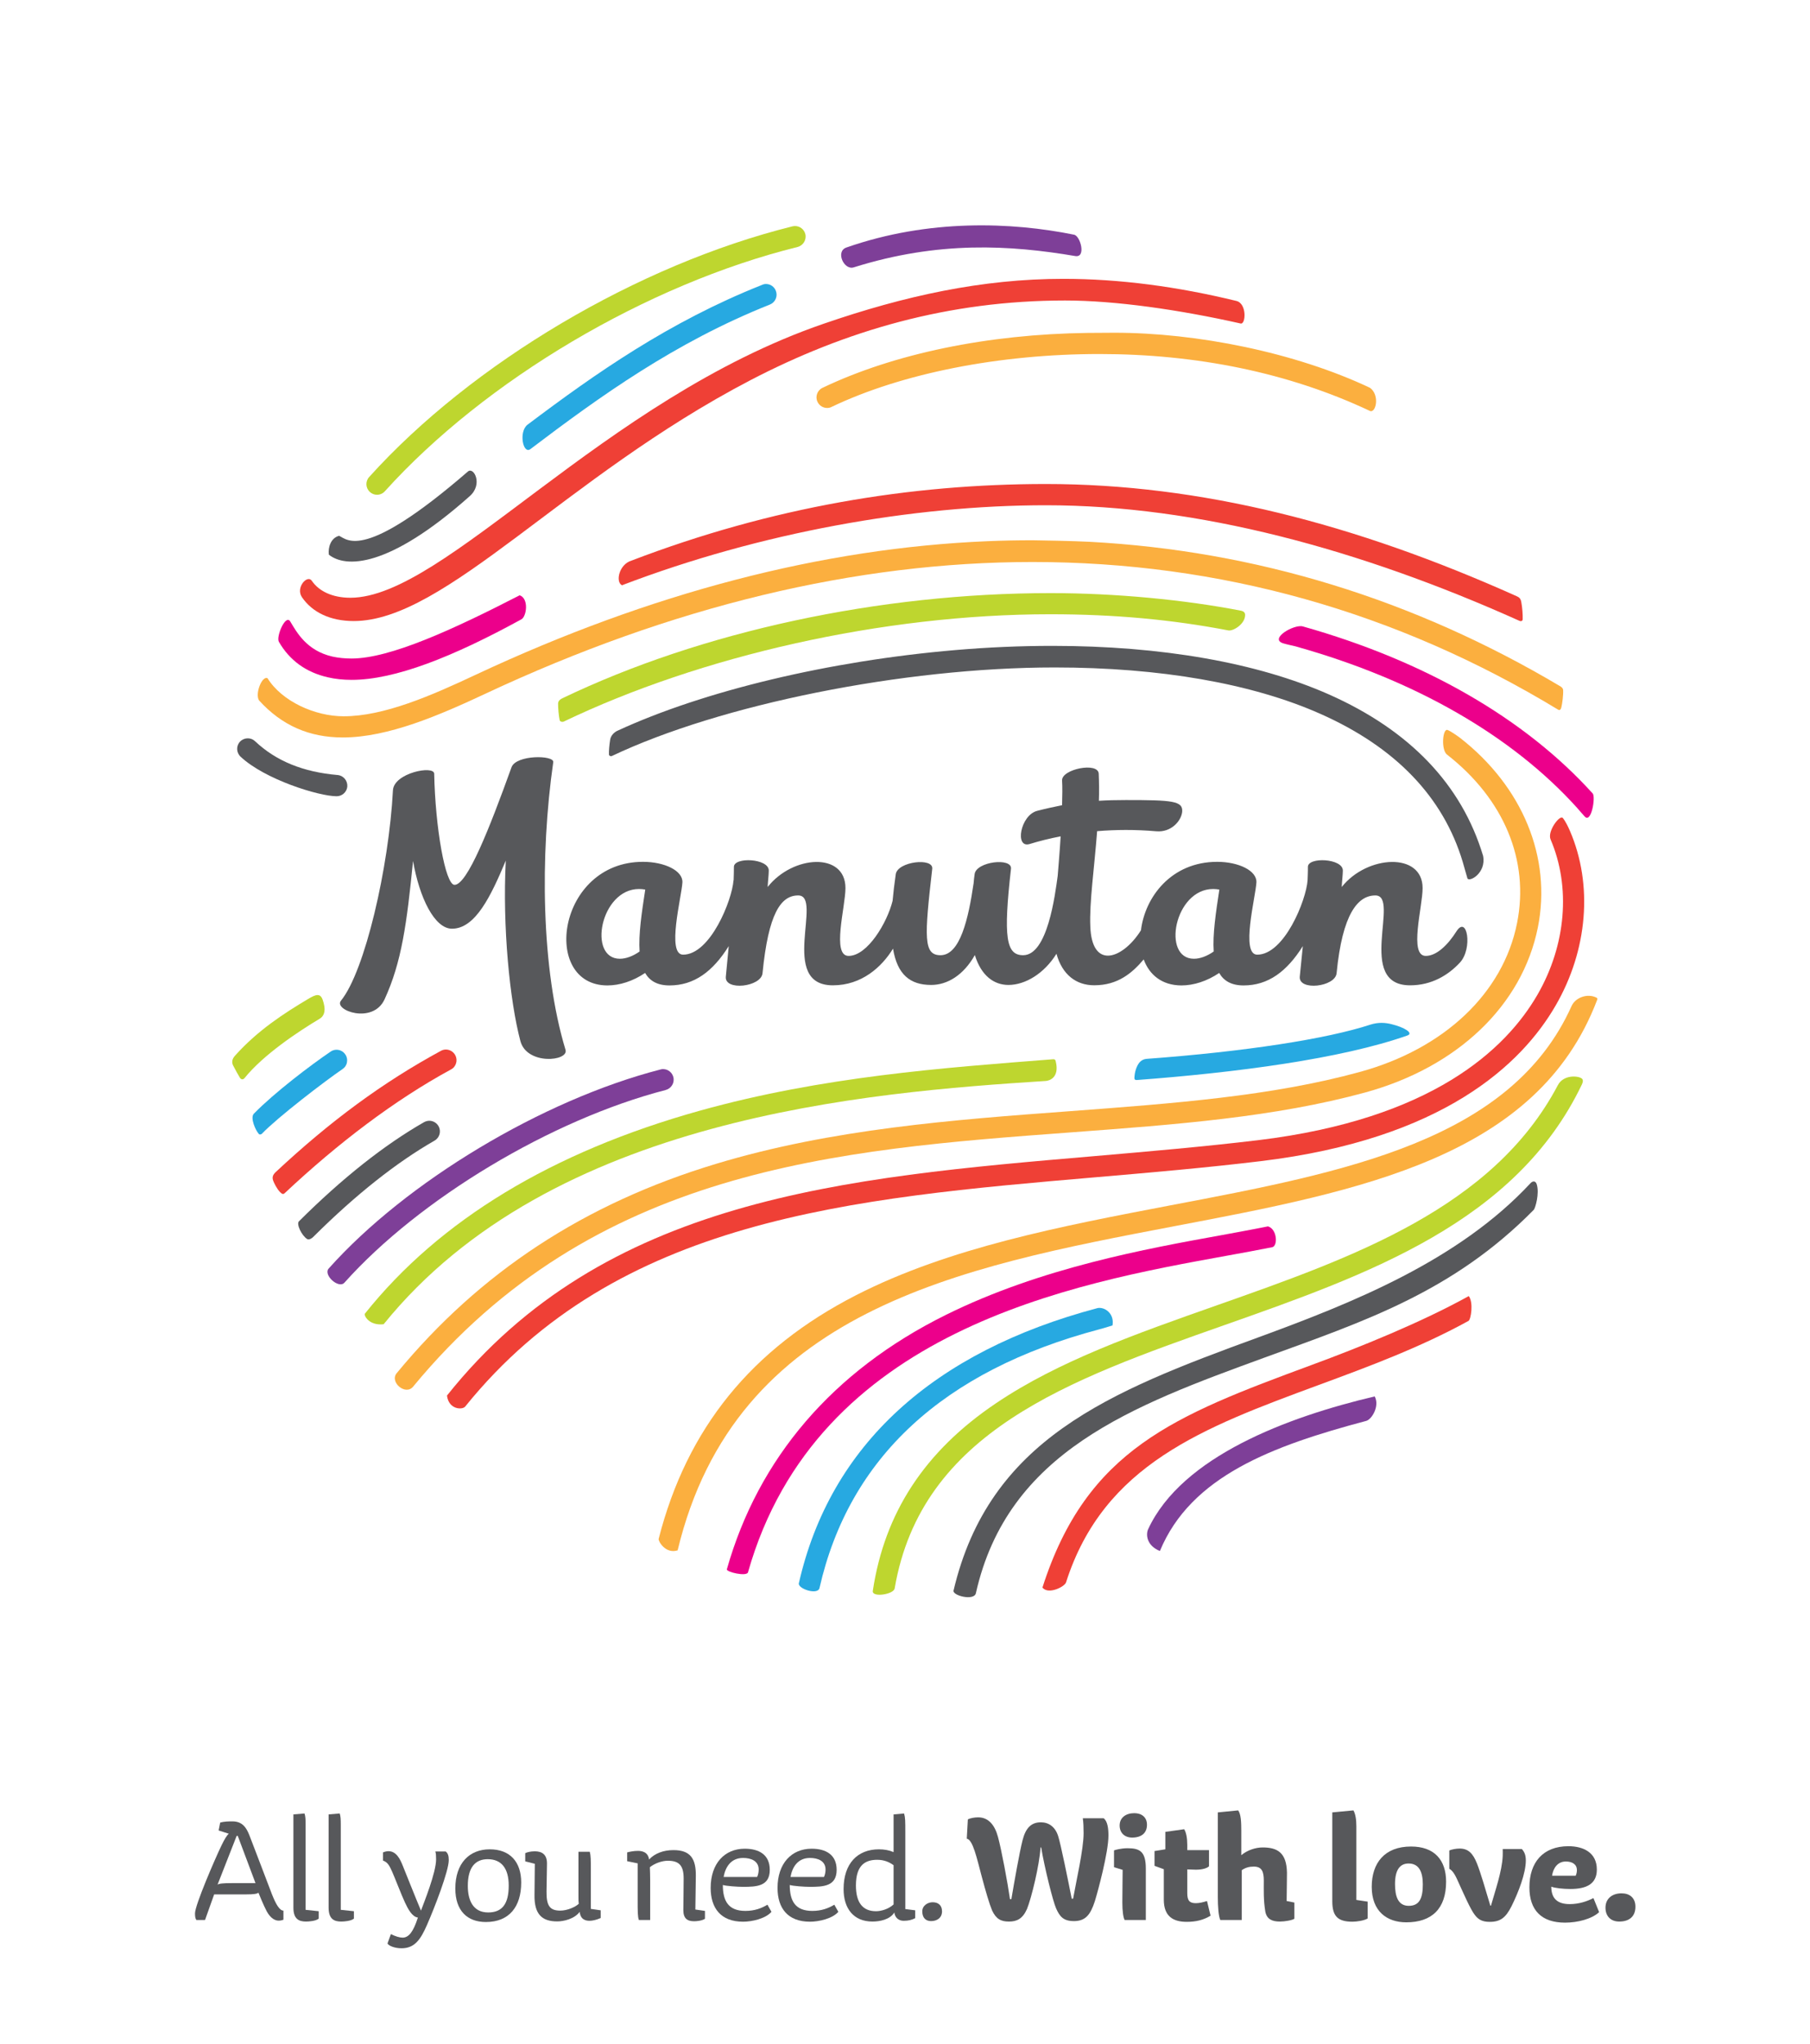 <?xml version="1.0" encoding="UTF-8"?>
<svg xmlns="http://www.w3.org/2000/svg" xmlns:xlink="http://www.w3.org/1999/xlink" width="505.55pt" height="570.57pt" viewBox="0 0 505.55 570.57" version="1.1">
<g id="surface1">
<path style=" stroke:none;fill-rule:nonzero;fill:rgb(34.099%,34.499%,35.699%);fill-opacity:1;" d="M 60.762 526.18 C 61.152 525.879 62.227 525.75 64.812 525.75 L 71.363 525.75 L 66.406 512.555 L 66.102 512.555 Z M 54.465 534.199 C 54.465 531.871 60.074 518.938 61.84 515.273 C 62.746 513.418 63.344 512.426 63.906 511.957 L 61.066 511.047 L 61.496 508.859 C 62.613 508.512 63.949 508.512 64.941 508.512 C 67.703 508.512 68.82 510.277 69.641 512.348 C 70.719 515.055 74.465 525.02 75.934 528.805 C 77.055 531.648 78.09 533.426 79.164 533.426 L 79.164 535.965 C 78.734 536.133 78.301 536.223 77.828 536.223 C 76.969 536.223 75.676 535.75 74.508 533.641 C 73.645 532.047 72.227 528.551 72.184 528.418 C 71.793 528.762 70.805 528.895 68.781 528.895 L 59.816 528.895 L 57.266 536.051 L 54.855 536.051 C 54.555 535.621 54.465 535.145 54.465 534.199 "/>
<path style=" stroke:none;fill-rule:nonzero;fill:rgb(34.099%,34.499%,35.699%);fill-opacity:1;" d="M 81.949 532.605 L 81.949 506.566 L 85.055 506.305 C 85.316 507.082 85.359 507.949 85.359 509.371 L 85.359 533.207 L 89.023 533.594 L 89.023 535.664 C 88.203 536.352 86.219 536.48 85.488 536.48 C 83.551 536.48 81.949 535.836 81.949 532.605 "/>
<path style=" stroke:none;fill-rule:nonzero;fill:rgb(34.099%,34.499%,35.699%);fill-opacity:1;" d="M 91.785 532.605 L 91.785 506.566 L 94.887 506.305 C 95.141 507.082 95.184 507.949 95.184 509.371 L 95.184 533.207 L 98.852 533.594 L 98.852 535.664 C 98.031 536.352 96.047 536.48 95.316 536.48 C 93.379 536.48 91.785 535.836 91.785 532.605 "/>
<path style=" stroke:none;fill-rule:nonzero;fill:rgb(34.099%,34.499%,35.699%);fill-opacity:1;" d="M 112.148 543.941 C 110.387 543.941 108.66 543.34 108.23 542.605 L 109.18 539.977 C 110.43 540.621 111.633 540.969 112.449 540.969 C 114.129 540.969 115.43 539.41 116.723 535.359 C 115.129 535.188 113.961 532.992 113.098 531.133 C 112.148 529.105 110.297 524.285 109.566 522.641 C 108.746 520.789 108.273 519.93 106.98 519.457 L 106.98 517.172 C 107.496 516.961 108.016 516.832 108.492 516.832 C 110.684 516.832 111.758 519.027 112.492 520.879 C 113.141 522.469 116.117 529.969 117.582 533.426 C 118.398 531.223 121.805 522.816 121.805 519.109 C 121.805 518.121 121.762 517.43 121.59 516.914 L 124.48 516.914 C 125.125 517.387 125.344 518.164 125.344 519.328 C 125.344 522.383 121.328 532.734 119.262 537.426 C 117.453 541.57 115.773 543.941 112.148 543.941 "/>
<path style=" stroke:none;fill-rule:nonzero;fill:rgb(34.099%,34.499%,35.699%);fill-opacity:1;" d="M 136.227 519.07 C 132.777 519.07 130.664 521.309 130.664 526.527 C 130.664 530.488 132.09 533.938 136.355 533.938 C 140.324 533.938 142.09 531.477 142.09 526.438 C 142.09 521.695 140.109 519.07 136.227 519.07 M 127.176 527.258 C 127.176 520.191 131.102 516.312 136.785 516.312 C 142.477 516.312 145.578 519.844 145.578 525.578 C 145.578 532.344 142.219 536.609 135.707 536.609 C 130.531 536.609 127.176 533.465 127.176 527.258 "/>
<path style=" stroke:none;fill-rule:nonzero;fill:rgb(34.099%,34.499%,35.699%);fill-opacity:1;" d="M 149.289 529.105 L 149.379 520.359 L 146.703 519.672 L 146.703 517.387 C 147.098 517.172 148.09 516.867 149.379 516.867 C 151.355 516.867 152.824 517.73 152.777 520.359 L 152.652 528.074 C 152.609 532.004 153.512 533.426 156.488 533.426 C 158.43 533.426 160.711 532.43 161.656 531.52 C 161.57 530.879 161.57 530.445 161.57 529.242 L 161.57 517 L 164.723 517 C 165.027 518.078 165.027 519.328 165.027 522.211 L 165.027 532.945 L 167.781 533.34 L 167.781 535.488 C 166.66 536.008 165.457 536.266 164.68 536.266 C 163.691 536.266 162.133 536.008 161.918 533.762 C 160.453 535.75 157.438 536.441 155.629 536.441 C 151.531 536.441 149.207 534.586 149.289 529.105 "/>
<path style=" stroke:none;fill-rule:nonzero;fill:rgb(34.099%,34.499%,35.699%);fill-opacity:1;" d="M 178.102 530.188 L 178.102 520.23 L 175.172 519.629 L 175.172 517.172 C 175.605 517.043 176.938 516.746 178.102 516.746 C 179.098 516.746 180.992 516.914 181.293 519.156 C 182.844 517.477 185.258 516.531 188.105 516.531 C 192.887 516.531 194.391 518.98 194.352 523.676 L 194.219 533.121 L 196.898 533.508 L 196.898 535.707 C 196.078 536.266 194.566 536.395 193.875 536.395 C 192.023 536.395 190.863 535.664 190.863 533.293 C 190.863 532.691 190.949 526.789 190.949 524.457 C 190.949 520.836 189.699 519.5 186.508 519.5 C 184.914 519.5 182.844 520.23 181.512 521.309 C 181.555 522.301 181.598 523.676 181.598 524.977 L 181.598 536.051 L 178.445 536.051 C 178.102 535.105 178.102 533.723 178.102 530.188 "/>
<path style=" stroke:none;fill-rule:nonzero;fill:rgb(34.099%,34.499%,35.699%);fill-opacity:1;" d="M 211.477 524.027 C 211.816 523.293 211.906 522.516 211.906 521.953 C 211.906 519.543 209.742 518.723 207.551 518.723 C 204.102 518.723 202.586 521.348 202.113 524.027 Z M 198.496 527.09 C 198.496 520.23 202.418 516.141 208.016 516.141 C 211.945 516.141 215.004 517.773 215.004 522.043 C 215.004 526.652 211.301 526.789 207.508 526.789 C 206 526.789 202.812 526.566 201.898 526.27 C 201.898 530.75 203.457 533.508 208.191 533.508 C 210.781 533.508 212.68 532.777 214.355 531.777 L 215.477 533.762 C 213.844 535.664 210.043 536.523 207.551 536.523 C 201.336 536.523 198.496 532.734 198.496 527.09 "/>
<path style=" stroke:none;fill-rule:nonzero;fill:rgb(34.099%,34.499%,35.699%);fill-opacity:1;" d="M 230.152 524.027 C 230.492 523.293 230.582 522.516 230.582 521.953 C 230.582 519.543 228.426 518.723 226.227 518.723 C 222.777 518.723 221.273 521.348 220.797 524.027 Z M 217.172 527.09 C 217.172 520.23 221.102 516.141 226.699 516.141 C 230.625 516.141 233.684 517.773 233.684 522.043 C 233.684 526.652 229.98 526.789 226.184 526.789 C 224.676 526.789 221.484 526.566 220.586 526.27 C 220.586 530.75 222.133 533.508 226.879 533.508 C 229.461 533.508 231.359 532.777 233.035 531.777 L 234.156 533.762 C 232.52 535.664 228.727 536.523 226.227 536.523 C 220.023 536.523 217.172 532.734 217.172 527.09 "/>
<path style=" stroke:none;fill-rule:nonzero;fill:rgb(34.099%,34.499%,35.699%);fill-opacity:1;" d="M 249.586 520.75 C 248.422 519.891 246.953 519.238 245.02 519.238 C 241.867 519.238 239.066 520.535 239.066 526.398 C 239.066 531.09 240.883 533.594 244.676 533.594 C 246.137 533.594 248.207 532.992 249.586 531.695 Z M 243.684 536.48 C 238.336 536.48 235.621 532.734 235.621 527.43 C 235.621 520.23 239.543 516.312 245.492 516.312 C 247 516.312 248.379 516.566 249.586 517.09 L 249.586 506.566 L 252.52 506.309 C 252.863 507.473 252.863 508.469 252.863 511.484 L 252.863 532.992 L 255.621 533.34 L 255.621 535.531 C 254.719 536.008 253.77 536.27 252.391 536.27 C 250.926 536.27 249.926 535.277 249.801 533.941 C 248.547 535.965 245.664 536.48 243.684 536.48 "/>
<path style=" stroke:none;fill-rule:nonzero;fill:rgb(34.099%,34.499%,35.699%);fill-opacity:1;" d="M 257.602 533.641 C 257.602 531.957 259.199 531.09 260.492 531.09 C 261.996 531.09 263.117 531.871 263.117 533.641 C 263.117 535.449 261.699 536.352 260.062 536.352 C 258.59 536.352 257.602 535.449 257.602 533.641 "/>
<path style=" stroke:none;fill-rule:nonzero;fill:rgb(34.099%,34.499%,35.699%);fill-opacity:1;" d="M 277.098 533.379 C 276.324 531.523 275.332 528.117 274.203 523.902 C 272.828 518.766 271.75 513.637 270.031 513.336 L 270.332 507.949 C 271.02 507.602 272.184 507.383 273.219 507.383 C 276.023 507.383 277.832 509.457 278.734 512.816 C 279.684 516.223 281.449 525.664 282.098 530.23 L 282.484 530.23 C 283.266 525.578 284.773 517.043 285.59 513.855 C 286.449 510.406 288 508.77 290.723 508.77 C 292.914 508.77 294.73 510.02 295.547 512.602 C 296.234 514.672 298.344 525.02 299.34 530.102 L 299.727 530.102 C 300.59 525.191 302.66 516.312 302.66 511.824 C 302.66 510.148 302.617 508.941 302.441 507.645 L 308.262 507.645 C 309.387 508.512 309.598 510.574 309.598 512.473 C 309.598 517.172 306.668 527.988 305.805 530.789 C 304.598 534.5 303.258 536.305 300.074 536.352 C 296.969 536.395 295.977 535.016 294.984 532.82 C 294.121 530.918 291.754 521.48 290.809 515.789 L 290.633 515.789 C 290.328 520.75 288.09 529.926 286.84 532.992 C 285.633 535.703 284.039 536.484 281.793 536.484 C 279.555 536.484 278.219 535.75 277.098 533.379 "/>
<path style=" stroke:none;fill-rule:nonzero;fill:rgb(34.099%,34.499%,35.699%);fill-opacity:1;" d="M 312.727 509.672 C 312.727 507.473 314.453 506.219 316.828 506.219 C 318.766 506.219 320.359 507.254 320.359 509.457 C 320.359 511.738 318.852 513.031 316.223 513.031 C 314.062 513.031 312.727 511.656 312.727 509.672 M 313.48 531.176 C 313.48 527.816 313.566 524.027 313.566 522.043 L 311.156 521.309 L 311.156 516.613 C 311.457 516.484 313.09 516.008 314.953 516.008 C 318.398 516.008 320.039 516.957 320.039 521.695 L 320.039 536.051 L 314.129 536.051 C 313.742 535.406 313.48 533.555 313.48 531.176 "/>
<path style=" stroke:none;fill-rule:nonzero;fill:rgb(34.099%,34.499%,35.699%);fill-opacity:1;" d="M 325.062 521.867 L 322.469 520.922 L 322.469 516.793 L 325.492 516.312 L 325.492 511.438 L 330.75 510.703 C 331.312 511.57 331.617 513.164 331.617 515.055 L 331.617 516.531 L 337.688 516.531 L 337.688 521.051 C 337.172 521.566 335.879 522 334.027 522 C 333.164 522 332.219 521.914 331.617 521.914 L 331.617 528.551 C 331.617 530.703 332.305 531.348 334.027 531.348 C 335.016 531.348 336.008 531.09 337.129 530.75 L 338.121 534.844 C 336.137 536.051 334.027 536.562 331.484 536.562 C 327.691 536.562 325.062 535.062 325.062 530.359 "/>
<path style=" stroke:none;fill-rule:nonzero;fill:rgb(34.099%,34.499%,35.699%);fill-opacity:1;" d="M 340.152 529.629 L 340.152 506.004 L 345.836 505.445 C 346.613 506.523 346.707 508.684 346.707 511.184 L 346.707 517.945 C 348.426 516.531 350.672 515.789 352.688 515.789 C 356.656 515.789 359.371 517.129 359.461 522.859 C 359.461 524.672 359.414 526.398 359.371 530.75 L 361.527 531.176 L 361.527 535.703 C 360.879 536.133 358.812 536.48 357.48 536.48 C 355.324 536.48 353.855 535.832 353.426 533.766 C 352.863 530.488 352.992 527.387 352.992 525.066 C 352.992 522.555 352.473 521.133 350.191 521.133 C 348.984 521.133 347.91 521.391 346.836 522.129 L 346.836 536.051 L 340.84 536.051 C 340.324 534.934 340.152 532.172 340.152 529.629 "/>
<path style=" stroke:none;fill-rule:nonzero;fill:rgb(34.099%,34.499%,35.699%);fill-opacity:1;" d="M 372.121 530.789 L 372.121 506.004 L 378.02 505.445 C 378.586 506.395 378.844 507.992 378.844 509.891 L 378.844 530.445 L 381.992 530.918 L 381.992 535.621 C 381.039 536.223 378.93 536.523 377.762 536.523 C 373.672 536.523 372.121 535.016 372.121 530.789 "/>
<path style=" stroke:none;fill-rule:nonzero;fill:rgb(34.099%,34.499%,35.699%);fill-opacity:1;" d="M 393.434 520.273 C 390.938 520.273 389.641 522.168 389.641 526.008 C 389.641 529.41 390.461 532.09 393.48 532.09 C 396.496 532.09 397.406 529.926 397.406 526.098 C 397.406 522.641 396.363 520.273 393.434 520.273 M 383.137 526.789 C 383.137 520.102 386.758 515.531 394.121 515.531 C 400.59 515.531 403.91 519.238 403.91 525.363 C 403.91 532.863 399.941 536.695 392.789 536.695 C 387.359 536.695 383.137 533.594 383.137 526.789 "/>
<path style=" stroke:none;fill-rule:nonzero;fill:rgb(34.099%,34.499%,35.699%);fill-opacity:1;" d="M 407.559 525.965 C 406.566 523.676 405.879 522.344 404.801 521.742 L 404.801 516.656 C 405.32 516.359 406.695 516.098 407.691 516.098 C 410.184 516.098 411.441 517.562 412.516 520.23 C 413.508 522.688 414.93 527.559 416.266 532.047 L 416.438 532.047 C 417.598 527.945 419.543 522.426 419.719 518.164 C 419.758 517.602 419.719 516.828 419.719 516.223 L 425.059 516.223 C 425.789 517.043 426.176 517.906 426.176 519.457 C 426.176 522.941 424.152 528.246 422.172 532.219 C 420.578 535.359 419.113 536.566 416.09 536.566 C 413.941 536.566 412.902 535.879 411.957 534.672 C 410.664 533.035 408.719 528.465 407.559 525.965 "/>
<path style=" stroke:none;fill-rule:nonzero;fill:rgb(34.099%,34.499%,35.699%);fill-opacity:1;" d="M 440.105 523.676 C 440.363 523.113 440.445 522.555 440.445 522.129 C 440.445 520.445 439.074 519.715 437.348 519.715 C 435.023 519.715 433.812 521.609 433.508 523.676 Z M 427.176 526.914 C 427.176 520.016 430.922 515.445 438.078 515.445 C 442.301 515.445 446.012 517.258 446.012 521.953 C 446.012 525.879 443.297 527.387 438.598 527.387 C 436.613 527.387 434.238 527.125 433.289 526.742 C 433.289 530.141 435.109 531.609 438.422 531.609 C 440.965 531.609 443.211 530.875 445.062 529.926 L 446.652 533.852 C 444.633 535.75 440.664 536.785 437.133 536.785 C 430.578 536.785 427.176 533.34 427.176 526.914 "/>
<path style=" stroke:none;fill-rule:nonzero;fill:rgb(34.099%,34.499%,35.699%);fill-opacity:1;" d="M 448.426 532.605 C 448.426 530.059 450.324 528.598 452.914 528.598 C 455.113 528.598 456.789 529.797 456.789 532.344 C 456.789 535.016 455.113 536.48 452.266 536.48 C 449.891 536.48 448.426 534.973 448.426 532.605 "/>
<path style=" stroke:none;fill-rule:nonzero;fill:rgb(34.099%,34.499%,35.699%);fill-opacity:1;" d="M 333.473 267.676 C 324.422 267.676 328.004 248.199 338.848 248.199 C 339.465 248.199 340.008 248.266 340.578 248.363 C 339.594 254.781 338.672 260.891 339.004 265.648 C 337.133 266.953 335.211 267.676 333.473 267.676 M 173.133 267.676 C 164.09 267.676 167.68 248.199 178.492 248.199 C 179.109 248.199 179.68 248.266 180.223 248.363 C 179.238 254.781 178.316 260.891 178.645 265.648 C 176.793 266.953 174.859 267.676 173.133 267.676 M 406.781 260.055 C 404.398 263.812 401.262 266.883 398.227 266.883 C 393.449 266.883 397.348 253.176 397.348 247.938 C 397.348 237.84 381.82 238.699 374.754 247.645 C 374.816 246.23 375.07 244.141 375.07 243.043 C 375.07 239.629 365.27 239.195 365.312 242.035 C 365.336 243.043 365.219 245.773 365.219 245.773 C 364.836 251.32 358.727 266.535 351.16 266.535 C 346.449 266.535 350.723 250.336 350.926 246.363 C 351.102 243.066 345.906 240.613 339.984 240.613 C 327.086 240.613 319.793 250.52 318.68 259.727 C 316.035 263.945 312.371 266.809 309.445 266.809 C 306.793 266.809 304.742 264.445 304.535 258.664 C 304.242 252.031 305.66 242.258 306.438 232.055 C 311.586 231.629 317.082 231.574 322.988 232.09 C 327.129 232.438 329.934 229.191 330.195 226.652 C 330.461 223.605 327.457 223.363 314.434 223.363 C 311.742 223.363 309.25 223.422 306.93 223.57 C 307.02 221.023 306.992 218.5 306.883 216.008 C 306.727 212.668 296.52 214.727 296.648 217.879 C 296.766 219.77 296.719 222.184 296.648 224.809 C 294.469 225.246 292.211 225.727 289.711 226.375 C 284.984 227.574 283.359 236.93 287.582 235.645 C 290.281 234.812 293.176 234.09 296.25 233.5 C 296.02 237.41 295.422 244.551 295.422 244.551 C 294.676 249.934 292.586 266.688 285.773 266.688 C 280.988 266.688 280.215 261.656 282.379 242.551 C 282.746 239.367 272.66 240.504 272.219 244.059 C 272.098 244.93 272.004 245.773 271.938 246.594 C 270.492 256.477 268.172 266.688 262.691 266.688 C 257.895 266.688 258.188 261.656 260.383 242.551 C 260.73 239.367 250.727 240.504 250.195 244.059 C 249.801 246.758 249.516 249.242 249.309 251.504 C 247.789 257.625 242.289 266.883 237.02 266.883 C 232.234 266.883 236.145 253.176 236.145 247.938 C 236.145 237.84 221.461 238.699 214.41 247.645 C 214.477 246.23 214.727 244.141 214.727 243.043 C 214.727 239.629 204.965 239.195 204.988 242.035 C 204.988 243.043 204.965 244.352 204.91 245.828 L 204.875 245.773 C 204.484 251.32 198.398 266.535 190.797 266.535 C 186.113 266.535 190.387 250.336 190.602 246.363 C 190.773 243.066 185.562 240.613 179.602 240.613 C 155.641 240.594 150.992 275.105 169.648 275.125 C 173.066 275.125 176.793 273.938 180.184 271.641 C 181.449 273.836 183.594 275.125 186.992 275.125 C 193.871 275.125 199.109 271.246 203.543 264.141 C 203.152 268.316 202.836 271.629 202.73 272.664 C 202.301 276.73 212.609 275.555 212.98 271.715 C 214.621 255.012 218.098 249.996 222.949 249.996 C 230.031 249.996 217.332 275.094 232.625 275.094 C 240.66 275.094 246.289 269.988 249.43 264.852 C 250.617 272.078 254.191 274.988 260.074 274.988 C 264.621 274.988 269.117 272.262 272.285 266.648 C 274.062 272.426 277.629 274.988 281.668 274.988 C 286.406 274.988 291.699 271.75 295.078 266.285 C 296.711 272.176 300.621 275.082 305.633 275.082 C 312.242 275.082 316.242 271.641 319.445 267.859 C 320.988 272.098 324.484 275.105 329.973 275.125 C 333.402 275.125 337.133 273.938 340.535 271.641 C 341.781 273.836 343.938 275.125 347.34 275.125 C 354.215 275.125 359.434 271.246 363.895 264.141 C 363.48 268.316 363.16 271.629 363.039 272.664 C 362.66 276.73 372.953 275.555 373.324 271.715 C 374.949 255.012 379.309 249.996 384.16 249.996 C 391.238 249.996 378.535 275.094 393.84 275.094 C 399.852 275.094 404.508 272.273 407.785 268.727 C 411.395 264.797 409.789 255.316 406.781 260.055 "/>
<path style=" stroke:none;fill-rule:nonzero;fill:rgb(34.099%,34.499%,35.699%);fill-opacity:1;" d="M 154.527 212.781 C 154.809 210.793 144.164 210.684 142.871 214.211 C 136.676 231.387 130.5 247.039 126.957 247.039 C 124.355 247.039 121.566 230.906 121.277 216.008 C 121.223 213.59 110.027 215.789 109.754 220.629 C 108.617 242.18 101.922 271.168 95.242 279.367 C 93.047 282.039 104.145 286.09 107.41 279.016 C 112.184 268.652 113.629 257.855 115.367 240.383 C 117.148 250.625 121.355 259.285 126.242 259.285 C 132.781 259.285 137.113 250.184 141.273 240.273 C 140.316 258.785 142.391 279.523 145.348 290.641 C 147.145 297.461 158.953 296.301 157.949 293.078 C 151.137 270.625 150.809 238.766 154.527 212.781 "/>
<path style=" stroke:none;fill-rule:nonzero;fill:rgb(49.399%,24.699%,59.599%);fill-opacity:1;" d="M 188.066 300.695 C 187.727 299.379 186.523 298.48 185.203 298.48 C 184.93 298.48 184.699 298.508 184.473 298.59 C 151.52 307.07 113.402 329.953 91.812 354.156 C 90.191 355.934 94.594 359.926 96.207 358.109 C 117.137 334.684 154.016 312.566 185.934 304.316 C 187.516 303.898 188.48 302.289 188.066 300.695 "/>
<path style=" stroke:none;fill-rule:nonzero;fill:rgb(34.099%,34.499%,35.699%);fill-opacity:1;" d="M 414.246 238.961 C 408.27 219.07 393.785 203.906 371.184 193.879 C 351.16 185.016 324.461 180.32 293.945 180.32 C 285.145 180.32 276.047 180.703 266.859 181.492 C 231.641 184.488 196.492 192.895 172.387 204.051 C 171.488 204.473 170.609 205.41 170.434 206.461 C 170.195 207.895 170.039 209.664 170.086 210.652 C 170.105 211.078 170.676 211.18 170.887 211.078 C 201.043 196.742 252.258 186.348 294.555 186.348 C 324.027 186.348 349.703 190.82 368.773 199.293 C 389.75 208.586 403.129 222.5 408.562 240.672 C 408.707 241.164 409.473 243.887 409.855 245.195 C 410.238 246.426 415.184 243.855 414.246 238.961 "/>
<path style=" stroke:none;fill-rule:nonzero;fill:rgb(34.099%,34.499%,35.699%);fill-opacity:1;" d="M 94.301 216.379 C 84.652 215.547 77.105 212.473 71.23 206.934 C 70.684 206.406 69.969 206.133 69.207 206.133 C 68.391 206.133 67.617 206.461 67.047 207.051 C 65.918 208.242 65.988 210.129 67.191 211.254 C 73.965 217.633 89.09 222.305 94.031 222.305 C 95.578 222.305 96.871 221.109 97.008 219.594 C 97.121 217.965 95.918 216.52 94.301 216.379 "/>
<path style=" stroke:none;fill-rule:nonzero;fill:rgb(98.399%,68.599%,24.699%);fill-opacity:1;" d="M 435.781 191.594 C 394.852 167.289 350.723 153.75 304.336 151.266 C 300.223 151.035 289.645 150.84 288.492 150.84 C 284.289 150.84 280.086 150.914 275.883 151.094 C 229.684 153.004 181.691 165.543 133 188.324 C 120.445 194.23 107.242 199.98 95.969 199.98 C 87.969 199.98 78.738 195.816 74.723 189.352 C 73.168 188.586 71.164 193.75 72.352 195.547 C 78.691 202.52 86.34 205.895 95.77 205.895 C 108.434 205.895 122.91 199.605 135.52 193.707 C 187.66 169.281 239.07 156.906 288.398 156.906 C 340.695 156.906 390.078 170.762 435.238 198.152 C 435.66 198.395 435.945 198.086 436.098 197.508 C 436.375 196.359 436.668 194.059 436.602 192.664 C 436.578 192.102 435.969 191.684 435.781 191.594 "/>
<path style=" stroke:none;fill-rule:nonzero;fill:rgb(74.5%,83.899%,18.399%);fill-opacity:1;" d="M 346.641 170.508 C 330.902 167.445 311.508 165.59 293.449 165.59 C 245.578 165.59 195.926 176.293 157.043 194.965 C 156.59 195.191 155.91 195.59 155.883 196.414 C 155.859 197.672 156.066 199.871 156.316 201.055 C 156.441 201.574 157.172 201.598 157.422 201.477 C 195.574 183.188 246.496 171.492 293.363 171.492 C 311.414 171.492 327.48 173.012 343.105 176.008 C 344.395 176.262 347.836 174.238 347.777 171.613 C 347.777 171.34 347.625 170.695 346.641 170.508 "/>
<path style=" stroke:none;fill-rule:nonzero;fill:rgb(92.499%,0%,54.5%);fill-opacity:1;" d="M 444.855 221.535 C 425.961 200.625 397.957 184.488 363.895 174.891 C 361.461 174.191 354.32 178.367 358.453 179.625 C 359.512 179.953 361.59 180.363 362.27 180.578 C 395.293 189.875 422.316 205.41 440.465 225.508 C 440.957 226.109 442.117 227.395 442.598 227.934 C 444.484 230.074 445.719 222.434 444.855 221.535 "/>
<path style=" stroke:none;fill-rule:nonzero;fill:rgb(74.5%,83.899%,18.399%);fill-opacity:1;" d="M 294.125 295.734 C 263.441 298.129 229.75 300.543 195.465 310.094 C 154.18 321.609 122.715 340.684 101.902 366.781 C 101.598 367.184 102.992 370.18 107.156 369.715 C 154.004 311.777 242.352 305.012 292.145 301.789 C 293.062 301.723 295.957 300.883 294.898 296.41 C 294.797 295.797 294.508 295.703 294.125 295.734 "/>
<path style=" stroke:none;fill-rule:nonzero;fill:rgb(15.3%,66.299%,88.199%);fill-opacity:1;" d="M 382.816 286.051 C 370.66 290.051 347.746 293.602 320.254 295.621 C 319.492 295.676 318.77 296.027 318.242 296.652 C 317.816 297.145 317.039 298.566 316.887 300.41 C 316.844 301.031 316.699 301.617 317.602 301.527 C 345.301 299.453 374.578 295.621 393.09 289.102 C 394.895 288.477 392.352 286.836 388.656 285.938 C 386.859 285.488 384.965 285.379 382.816 286.051 "/>
<path style=" stroke:none;fill-rule:nonzero;fill:rgb(98.399%,68.599%,24.699%);fill-opacity:1;" d="M 407.809 206.004 C 407.289 205.609 405.086 204.051 404.32 203.809 C 402.934 203.285 402.445 209.359 404.172 210.684 C 420.098 223.109 427.234 240.266 423.723 257.746 C 419.812 277.301 403.371 292.848 379.742 299.297 C 355.059 306.055 327.742 308.07 298.844 310.23 C 266.094 312.648 232.242 315.191 199.973 324.941 C 163.258 336.016 134.07 355.148 110.797 383.383 C 108.754 385.863 113.234 389.715 115.367 387.16 C 165.777 326.059 233.617 320.996 299.285 316.137 C 328.492 313.969 356.055 311.91 381.309 305.012 C 407.121 297.934 425.172 280.703 429.543 258.914 C 433.438 239.434 425.301 219.656 407.809 206.004 "/>
<path style=" stroke:none;fill-rule:nonzero;fill:rgb(98.399%,68.599%,24.699%);fill-opacity:1;" d="M 438.961 280.859 C 422.109 318.449 375.844 327.23 327.02 336.5 C 296.586 342.312 265.137 348.289 239.117 361.602 C 209.91 376.543 191.848 398.797 183.965 429.648 C 183.816 430.238 185.871 433.926 189.27 432.844 C 205.426 365.711 267.777 353.816 328.113 342.324 C 380.203 332.43 429.398 323.055 446.082 279.203 C 446.191 278.844 446.277 278.711 445.812 278.48 C 443.305 277.289 440.027 278.52 438.961 280.859 "/>
<path style=" stroke:none;fill-rule:nonzero;fill:rgb(93.7%,25.099%,21.199%);fill-opacity:1;" d="M 438.531 232.055 C 438.047 230.941 437.324 229.387 436.516 228.383 C 435.703 227.355 432.109 232.09 433.094 234.363 C 438.793 247.676 437.414 263.867 429.441 277.695 C 420.598 292.996 399.938 312.449 351.469 318.32 C 336.324 320.137 320.844 321.469 305.871 322.762 C 235.41 328.781 168.77 334.508 124.844 389.629 C 125.34 393.598 129.164 393.664 129.93 392.699 C 172.332 340.156 237.477 334.562 306.359 328.652 C 321.383 327.359 336.914 326.023 352.199 324.176 C 403.062 318.035 425.062 297.121 434.555 280.645 C 443.461 265.223 444.957 247.039 438.531 232.055 "/>
<path style=" stroke:none;fill-rule:nonzero;fill:rgb(34.099%,34.499%,35.699%);fill-opacity:1;" d="M 122.48 314.406 C 121.957 313.488 120.973 312.906 119.91 312.906 C 119.418 312.906 118.895 313.055 118.438 313.301 C 107.328 319.648 95.578 328.957 83.5 340.977 C 82.711 341.746 84.266 344.949 85.766 345.914 C 86.469 346.359 87.523 345.355 87.676 345.156 C 99.391 333.523 110.738 324.539 121.379 318.449 C 122.801 317.629 123.297 315.828 122.48 314.406 "/>
<path style=" stroke:none;fill-rule:nonzero;fill:rgb(93.7%,25.099%,21.199%);fill-opacity:1;" d="M 127.156 294.586 C 126.633 293.637 125.648 293.02 124.539 293.02 C 124.066 293.02 123.574 293.145 123.133 293.395 C 106.934 302.191 92.273 312.961 76.934 327.301 C 76.141 328.086 75.984 328.75 76.312 329.656 C 76.5 330.184 77.281 331.867 78.246 332.848 C 78.863 333.457 79.145 333.48 79.555 333.086 C 94.492 319.086 110.215 307.148 125.949 298.59 C 126.668 298.227 127.176 297.59 127.383 296.828 C 127.617 296.086 127.531 295.285 127.156 294.586 "/>
<path style=" stroke:none;fill-rule:nonzero;fill:rgb(15.3%,66.299%,88.199%);fill-opacity:1;" d="M 96.445 294.387 C 95.902 293.574 94.988 293.078 94 293.078 C 93.406 293.078 92.828 293.258 92.34 293.602 C 86.832 297.328 76.699 305.012 70.918 310.914 C 69.789 312.062 71.402 315.652 72.316 316.613 C 72.5 316.82 72.961 316.742 73.145 316.535 C 77.496 311.988 90.613 301.93 95.664 298.48 C 96.324 298.051 96.773 297.383 96.906 296.598 C 97.059 295.832 96.906 295.047 96.445 294.387 "/>
<path style=" stroke:none;fill-rule:nonzero;fill:rgb(92.499%,0%,54.5%);fill-opacity:1;" d="M 354.164 342.391 C 350.492 343.145 341.496 344.785 341.496 344.785 C 320.086 348.66 290.77 353.945 264.188 367.105 C 232.516 382.793 211.797 407.184 203.02 438.121 C 202.801 438.898 208.555 440.242 208.922 438.977 C 228.141 371.289 299.742 358.352 342.629 350.59 C 347.211 349.758 351.527 348.973 355.344 348.207 C 356.941 347.883 356.758 343.176 354.164 342.391 "/>
<path style=" stroke:none;fill-rule:nonzero;fill:rgb(15.3%,66.299%,88.199%);fill-opacity:1;" d="M 306.594 365.195 C 260.73 377.352 231.891 403.395 223.125 442.035 C 222.785 443.57 228.434 445.434 228.898 443.352 C 237.148 407.02 263.379 382.73 306.973 371.156 C 307.266 371.09 309.383 370.488 310.73 370.051 C 311.305 366.758 308.613 364.844 306.594 365.195 "/>
<path style=" stroke:none;fill-rule:nonzero;fill:rgb(74.5%,83.899%,18.399%);fill-opacity:1;" d="M 435.113 302.992 C 417.027 337.23 377.914 351.039 340.008 364.383 C 317.172 372.43 295.621 380.004 278.152 391.801 C 258.289 405.172 247.062 422.336 243.781 444.176 C 243.504 446.09 249.625 445.152 249.887 443.477 C 257.355 399.773 298.469 385.285 341.965 369.965 C 381.996 355.852 423.441 341.262 441.855 302.73 C 442.223 301.953 442.18 301.371 441.789 301.098 C 440.781 300.32 436.684 299.977 435.113 302.992 "/>
<path style=" stroke:none;fill-rule:nonzero;fill:rgb(49.399%,24.699%,59.599%);fill-opacity:1;" d="M 383.969 389.867 C 359.73 395.566 330.117 406.605 320.691 426.93 C 320.059 428.27 320.113 431.453 323.969 433.027 C 332.641 412.137 355.344 403.676 381.602 396.699 C 383.16 396.273 385.41 392.559 383.969 389.867 "/>
<path style=" stroke:none;fill-rule:nonzero;fill:rgb(93.7%,25.099%,21.199%);fill-opacity:1;" d="M 410.246 361.852 C 397.055 369.156 379.953 376.082 366.281 381.113 C 328.172 395.195 303.547 404.57 291.164 443.23 C 292.773 445.293 297.355 443.031 297.75 441.793 C 308.281 408.844 336.109 398.562 368.348 386.668 C 382.227 381.551 396.574 376.25 410.172 368.781 C 410.848 368.367 411.602 363.691 410.246 361.852 "/>
<path style=" stroke:none;fill-rule:nonzero;fill:rgb(34.099%,34.499%,35.699%);fill-opacity:1;" d="M 427.477 330.344 C 407.352 351.988 377.746 363.766 351.215 373.469 C 309.727 388.609 276.277 401.871 266.332 444.078 C 266.016 445.5 272.09 447 272.57 444.82 C 281.461 405.227 316.316 392.492 353.227 379.016 C 380.902 368.926 405.734 360.789 428.395 337.77 C 428.832 337.309 430.035 333.176 429.223 330.641 C 428.875 329.527 427.996 329.766 427.477 330.344 "/>
<path style=" stroke:none;fill-rule:nonzero;fill:rgb(93.7%,25.099%,21.199%);fill-opacity:1;" d="M 423.555 166.426 C 378.25 146.117 335.211 135.133 292.145 135.133 C 254.25 135.133 215.625 141.504 176.391 156.512 C 172.891 157.555 171.852 162.484 173.723 163.402 C 212.234 148.684 254.961 141.062 292.105 141.062 C 334.453 141.062 379.742 153.289 424.34 173.305 C 424.898 173.566 425.293 173.348 425.301 172.863 C 425.348 171.711 425.191 169.57 424.922 168.164 C 424.734 167.051 424.309 166.758 423.555 166.426 "/>
<path style=" stroke:none;fill-rule:nonzero;fill:rgb(92.499%,0%,54.5%);fill-opacity:1;" d="M 145.148 166.199 C 126.602 175.734 108.953 183.855 98.176 183.855 C 96.281 183.855 94.477 183.672 92.844 183.309 C 85.621 181.656 82.871 176.5 81.051 173.484 C 79.789 171.395 77.07 177.699 77.887 179.176 C 80.879 184.367 85.473 187.699 91.535 189.09 C 93.594 189.57 95.855 189.812 98.219 189.812 C 110.301 189.812 126.473 183.406 145.629 172.91 C 147.078 172.129 147.781 167.117 145.148 166.199 "/>
<path style=" stroke:none;fill-rule:nonzero;fill:rgb(93.7%,25.099%,21.199%);fill-opacity:1;" d="M 345.344 84.023 C 328.969 80.031 312.734 77.848 297.004 77.848 C 274.32 77.848 252.66 82.594 230.047 90.387 C 168.363 111.57 124.168 166.887 97.871 166.887 C 92.773 166.887 89.035 165.016 87.082 162.133 C 85.859 160.352 82.477 164.027 84.352 166.758 C 87.238 170.961 92.254 173.391 98.805 173.391 C 124.355 173.391 157.562 133.293 209.527 106.184 C 236.145 92.316 264.887 83.898 297.488 83.898 C 311.496 83.898 329.363 86.461 346.527 90.32 C 347.977 90.641 348.324 84.754 345.344 84.023 "/>
<path style=" stroke:none;fill-rule:nonzero;fill:rgb(98.399%,68.599%,24.699%);fill-opacity:1;" d="M 382.664 108.277 C 361.707 98.367 334.227 92.898 311.305 92.898 C 310.363 92.898 304.762 92.922 303.797 92.945 C 275.988 93.293 249.703 98.727 229.734 108.277 C 228.262 108.969 227.629 110.762 228.348 112.211 C 228.828 113.234 229.879 113.902 231.031 113.902 C 231.453 113.902 231.891 113.816 232.285 113.598 C 251.93 104.215 279.164 98.84 307.082 98.84 C 334.027 98.84 359.797 103.965 382.59 114.711 C 384.293 115.52 385.477 110.348 382.664 108.277 "/>
<path style=" stroke:none;fill-rule:nonzero;fill:rgb(49.399%,24.699%,59.599%);fill-opacity:1;" d="M 300.004 65.527 C 282.684 62.008 259.43 61.043 236.383 69.113 C 233.293 70.203 235.727 75.523 238.461 74.645 C 262.172 67.191 282.191 68.422 300.34 71.488 C 303.422 72.012 301.781 65.879 300.004 65.527 "/>
<path style=" stroke:none;fill-rule:nonzero;fill:rgb(15.3%,66.299%,88.199%);fill-opacity:1;" d="M 216.695 81.184 C 216.262 80.031 215.164 79.289 213.949 79.289 C 213.57 79.289 213.219 79.367 212.859 79.535 C 186.906 89.82 166.234 104.336 147.363 118.555 C 144.816 120.461 146.055 126.977 148.172 125.367 C 167.469 110.742 188.512 95.578 215.055 85.02 C 215.781 84.73 216.359 84.16 216.664 83.445 C 216.984 82.707 216.984 81.906 216.695 81.184 "/>
<path style=" stroke:none;fill-rule:nonzero;fill:rgb(34.099%,34.499%,35.699%);fill-opacity:1;" d="M 130.688 131.645 C 101.688 156.742 97.078 150.695 94.715 149.59 C 92.402 150.18 91.586 152.84 91.848 154.855 C 96.445 158.539 108.363 158.832 131.215 138.512 C 134.969 135.184 132.32 130.223 130.688 131.645 "/>
<path style=" stroke:none;fill-rule:nonzero;fill:rgb(74.5%,83.899%,18.399%);fill-opacity:1;" d="M 224.941 65.367 C 224.602 64.039 223.43 63.109 222.055 63.109 C 221.848 63.109 221.594 63.145 221.363 63.188 C 178.23 73.883 131.84 101.328 103.094 133.195 C 102.008 134.398 102.109 136.289 103.336 137.371 C 103.855 137.855 104.57 138.137 105.305 138.137 C 106.129 138.137 106.934 137.785 107.5 137.152 C 135.504 106.121 180.75 79.355 222.762 68.957 C 224.348 68.551 225.316 66.941 224.941 65.367 "/>
<path style=" stroke:none;fill-rule:nonzero;fill:rgb(74.5%,83.899%,18.399%);fill-opacity:1;" d="M 90.41 280.07 C 90.039 278.621 89.645 277.812 88.684 277.812 C 87.984 277.812 87.016 278.328 86.031 278.922 C 79.535 282.793 72.039 287.582 65.652 294.727 C 64.723 295.742 64.723 296.688 65.105 297.461 C 65.496 298.246 66.789 300.586 67.047 300.965 C 67.34 301.352 67.863 301.562 68.344 300.945 C 73.547 294.496 83.211 288.047 89.312 284.41 C 90.191 283.875 91.113 282.715 90.41 280.07 "/>
</g>
</svg>
